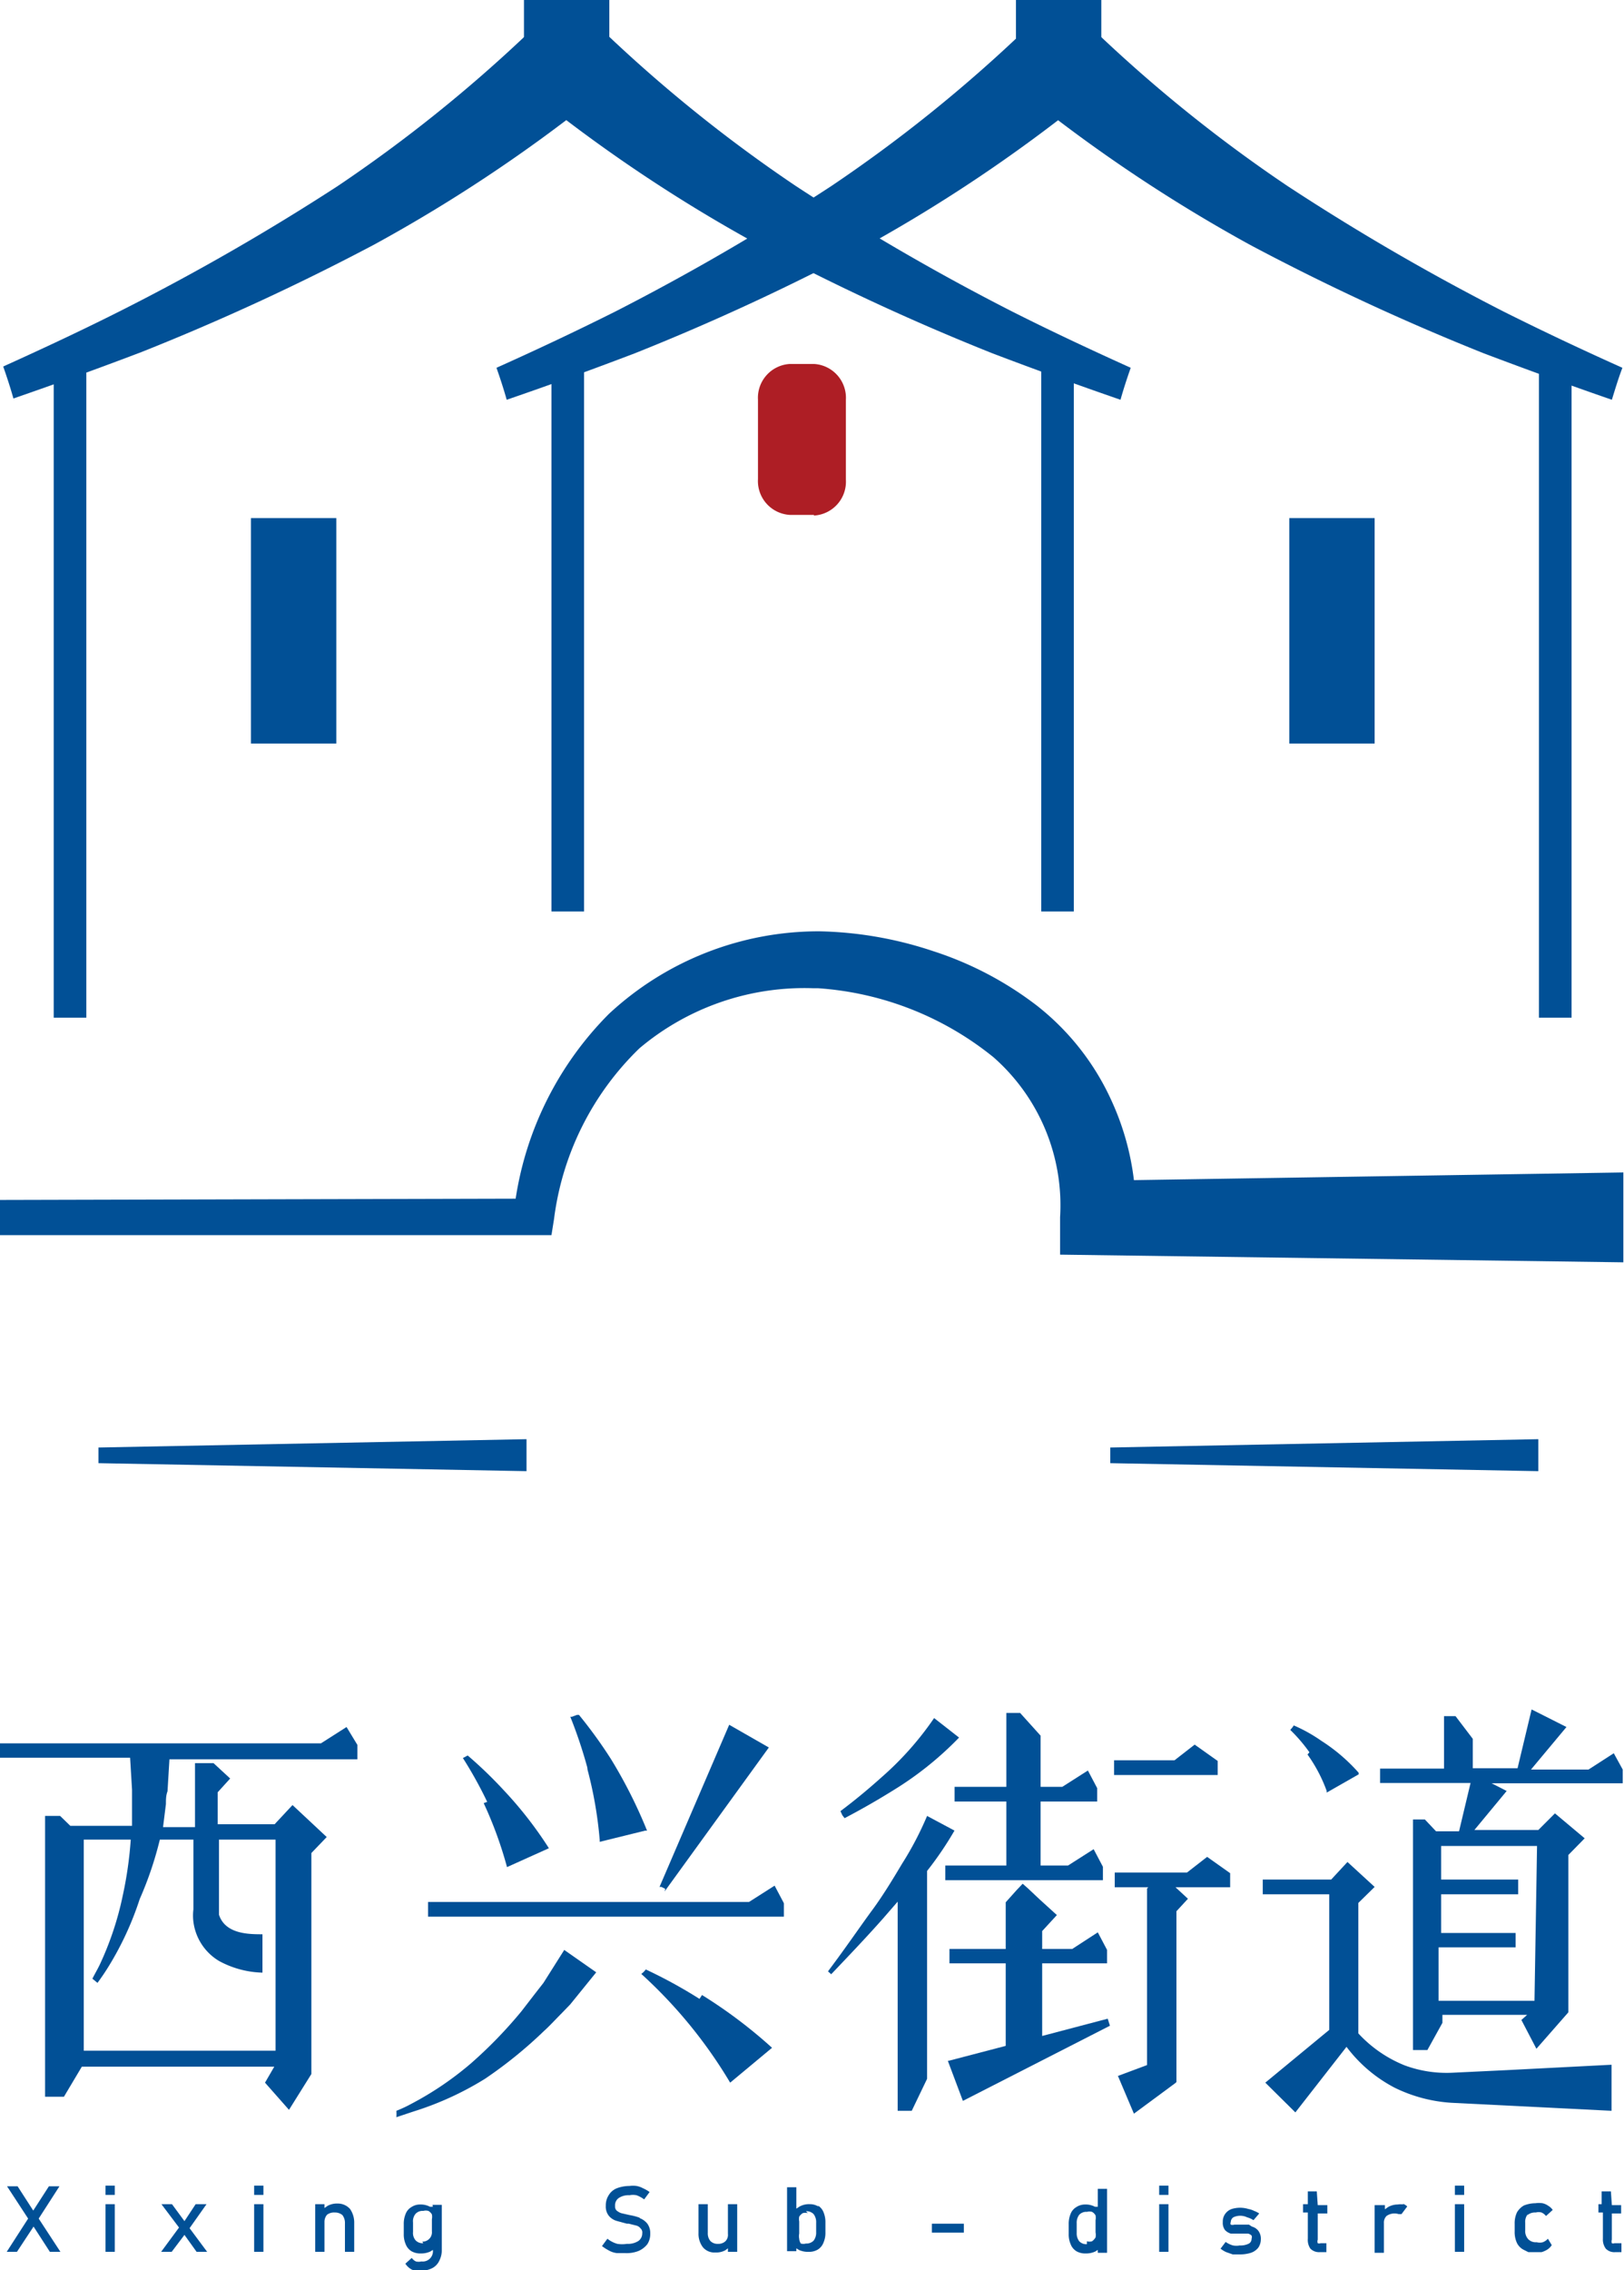 <svg xmlns="http://www.w3.org/2000/svg" viewBox="0 0 50.8 70.98"><defs><style>.cls-1{fill:#015096;}.cls-2{fill:#ae1e25;}</style></defs><g id="图层_2" data-name="图层 2"><g id="Page_11" data-name="Page 11"><polygon class="cls-1" points="24.52 59.51 24.5 59.47 24.23 58.96 23.43 59.47 13.39 59.47 13.39 59.93 24.52 59.93 24.52 59.57 24.52 59.51"/><path class="cls-1" d="M50.76,55.33v0l-.28-.51-.79.51H47.89L49,54l-1.09-.55-.44,1.84h-1.4v-.92l-.54-.71h-.36V55.3h-2v.45H46l-.36,1.51h-.72l-.35-.37h-.37V64.1h.45l.47-.85V63h2.65l-.18.16.47.9,1-1.14V58l.51-.52-.93-.78-.52.52h-2L47.13,56l-.47-.24h4.1v-.42ZM48,62.56h-3V60.89h2.41v-.45H45.08V59.23h2.41v-.46H45.08V57.72h3Z"/><polygon class="cls-1" points="29.86 55.87 29.86 56.33 31.48 56.33 31.48 58.33 29.57 58.33 29.57 58.79 34.5 58.79 34.5 58.37 34.21 57.82 33.41 58.33 32.55 58.33 32.55 56.33 34.32 56.33 34.32 55.91 34.03 55.36 33.23 55.87 32.55 55.87 32.55 54.27 31.91 53.56 31.48 53.56 31.48 55.87 29.86 55.87"/><polygon class="cls-1" points="38.09 55.13 38.09 55.06 38.06 55.04 37.37 54.55 36.74 55.04 34.85 55.04 34.85 55.5 38.09 55.5 38.09 55.13"/><path class="cls-1" d="M10.22,57.44l-1.07-1-.56.6H6.81v-1l.39-.43-.52-.48v0H6.1l0,2h-1l.09-.72c0-.13,0-.27.05-.4l.06-1h5.88v-.45L10.84,54l-.8.51H0v.45H4.07l.06,1v.41c0,.23,0,.48,0,.72v0H2.2l-.32-.31H1.41v8.78H2l.56-.94H8.58l-.29.5.75.85.7-1.12,0,0V57.94ZM3.84,59.27a9.77,9.77,0,0,1-.71,2.14c-.07.15-.16.3-.24.46l0,0,0,0,.16.13,0,0,0,0c.11-.15.22-.31.32-.47a9.75,9.75,0,0,0,1-2.15A11.11,11.11,0,0,0,5,57.52H6.05V59.7a1.58,1.58,0,0,0,0,.39,1.67,1.67,0,0,0,.81,1.23,3,3,0,0,0,1.35.36h0v-1.2h0c-.42,0-1.16,0-1.36-.61v0l0-.15,0-.61V57.52H8.62v6.6h-6v-6.6H4.09a12.09,12.09,0,0,1-.25,1.75"/><polygon class="cls-1" points="36.8 59.76 37.16 59.37 36.77 59.01 38.48 59.01 38.48 58.57 37.76 58.06 37.13 58.55 34.87 58.55 34.87 59.01 35.92 59.01 35.88 59.05 35.88 59.25 35.88 59.38 35.88 64.57 34.97 64.91 35.47 66.09 36.77 65.13 36.8 65.1 36.8 65.06 36.8 59.76"/><path class="cls-1" d="M17,62l-.25.32-.44.57a14,14,0,0,1-1.57,1.62,10,10,0,0,1-1.87,1.27,4.12,4.12,0,0,1-.47.22l0,0v0a1.77,1.77,0,0,1,0,.2v0h0l.54-.18A9.73,9.73,0,0,0,15.17,65,13.7,13.7,0,0,0,17,63.52c.2-.18.38-.38.56-.56l.28-.29.81-1-1-.7Z"/><path class="cls-1" d="M15.13,56.38a12.48,12.48,0,0,1,.73,2v0l1.31-.59,0,0a12.23,12.23,0,0,0-1.4-1.8,13.48,13.48,0,0,0-1.14-1.1l0,0,0,0-.15.08,0,0,0,0a12.93,12.93,0,0,1,.76,1.37"/><path class="cls-1" d="M21.88,62.5a15.28,15.28,0,0,0-1.68-.92h0l0,0a.62.62,0,0,1-.14.14l0,0,0,0a14.86,14.86,0,0,1,2.78,3.4l0,0,1.31-1.09,0,0a15.13,15.13,0,0,0-2.19-1.65"/><path class="cls-1" d="M18.38,55.34a12.66,12.66,0,0,1,.38,2.2v.05l1.42-.35.06,0,0,0A15.11,15.11,0,0,0,19.11,55a14.54,14.54,0,0,0-1-1.38l0,0-.06,0-.16.06h-.05l0,0a14.66,14.66,0,0,1,.53,1.58"/><path class="cls-1" d="M20.79,59.14l0,0,3.26-4.5,0,0-1.24-.71L20.63,59l0,0,.06,0,.12.06"/><polygon class="cls-1" points="34.65 63.12 32.6 63.66 32.6 61.39 34.63 61.39 34.63 60.97 34.34 60.42 33.54 60.94 32.6 60.94 32.6 60.38 33.06 59.88 32.51 59.38 32.16 59.05 31.99 58.9 31.8 59.1 31.46 59.48 31.46 59.76 31.46 59.89 31.46 60.94 29.7 60.94 29.7 61.39 31.46 61.39 31.46 63.97 29.7 64.43 29.65 64.44 30.12 65.69 34.72 63.34 34.65 63.12"/><path class="cls-1" d="M26.42,56.85l0,0,0,0c.59-.31,1.07-.59,1.52-.87a10.41,10.41,0,0,0,2.06-1.65l0,0-.78-.61,0,0a9.79,9.79,0,0,1-1.62,1.83c-.38.34-.79.69-1.31,1.08l0,0,0,0,.06.13"/><path class="cls-1" d="M29.86,57.24l0,0L29,56.78l0,0a10.08,10.08,0,0,1-.78,1.49c-.28.47-.6,1-.94,1.46s-.83,1.18-1.38,1.91l0,0,0,0,.1.09,0,0,0,0c.64-.67,1.16-1.22,1.62-1.74l.46-.53V66h.44L29,65v-6.5a10.52,10.52,0,0,0,.85-1.25"/><path class="cls-1" d="M40.9,54.86A4.69,4.69,0,0,1,41.5,56l0,.05,1-.57,0-.05a5.51,5.51,0,0,0-1.17-1,4.84,4.84,0,0,0-.86-.48h0l0,0a.85.85,0,0,1-.11.14l0,0,0,0a5,5,0,0,1,.6.7"/><path class="cls-1" d="M47.1,64.73l-1.68.08a3.77,3.77,0,0,1-1.48-.23,4,4,0,0,1-1.45-1V59.5L43,59l-.85-.78-.51.55H39.5v.46h2.08v4.24l-2,1.65,0,0,.94.93L42.12,64a4.46,4.46,0,0,0,1.51,1.28,4.69,4.69,0,0,0,1.78.47l5,.25h0V64.56Z"/><polygon class="cls-1" points="1.86 68.36 1.53 68.36 1.04 69.12 0.55 68.36 0.22 68.36 0.88 69.37 0.21 70.41 0.53 70.41 1.05 69.62 1.56 70.41 1.89 70.41 1.21 69.37 1.86 68.36"/><rect class="cls-1" x="3.3" y="68.92" width="0.29" height="1.49"/><polygon class="cls-1" points="6.46 68.92 6.12 68.92 5.77 69.45 5.38 68.92 5.05 68.92 5.6 69.65 5.04 70.41 5.37 70.41 5.77 69.88 6.15 70.41 6.48 70.41 5.93 69.67 6.46 68.92"/><rect class="cls-1" x="7.95" y="68.92" width="0.29" height="1.49"/><path class="cls-1" d="M10.56,68.9a.62.62,0,0,0-.31.07l-.1.07v-.12H9.86v1.49h.29v-.93a.34.34,0,0,1,.08-.23.36.36,0,0,1,.24-.07.36.36,0,0,1,.24.08.4.4,0,0,1,.08.26v.89h.29v-.89a.75.75,0,0,0-.13-.45.51.51,0,0,0-.39-.17"/><path class="cls-1" d="M13.54,69,13.45,69a.62.62,0,0,0-.31-.07.48.48,0,0,0-.27.08.42.42,0,0,0-.18.21.81.81,0,0,0-.06.33v.3a.76.76,0,0,0,.06.32.44.44,0,0,0,.18.22.54.54,0,0,0,.29.07.67.67,0,0,0,.3-.06l.08-.05v0a.32.32,0,0,1-.36.36.35.35,0,0,1-.17,0,.33.33,0,0,1-.13-.11l0,0-.2.18,0,0a.55.55,0,0,0,.21.19L13,71h.17a.75.75,0,0,0,.35-.08.49.49,0,0,0,.22-.23.72.72,0,0,0,.08-.35v-1.4h-.29Zm-.3,1.14a.3.3,0,0,1-.24-.09.35.35,0,0,1-.08-.26v-.3a.36.36,0,0,1,.08-.27.3.3,0,0,1,.24-.09.3.3,0,0,1,.16,0,.29.29,0,0,1,.11.11.4.4,0,0,1,0,.15v.38a.29.29,0,0,1-.3.32"/><path class="cls-1" d="M20,69.34a1.73,1.73,0,0,0-.31-.08v0h0l-.26-.06a.47.47,0,0,1-.14-.08.17.17,0,0,1-.05-.14.28.28,0,0,1,.11-.25.55.55,0,0,1,.34-.09.57.57,0,0,1,.22,0,.94.94,0,0,1,.24.13l0,0,.17-.23,0,0a1.13,1.13,0,0,0-.21-.12.68.68,0,0,0-.2-.07.83.83,0,0,0-.22,0,1.13,1.13,0,0,0-.39.07.52.52,0,0,0-.26.22.58.58,0,0,0-.09.33.46.46,0,0,0,.1.32.51.51,0,0,0,.23.15l.33.09h.06l.24.06a.25.25,0,0,1,.13.09.17.17,0,0,1,.05.15.29.29,0,0,1-.12.24.6.6,0,0,1-.36.09.94.94,0,0,1-.3,0A.87.87,0,0,1,19,70l0,0-.17.23,0,0a1.64,1.64,0,0,0,.22.14.67.67,0,0,0,.25.08l.12,0h.15a1,1,0,0,0,.41-.07.71.71,0,0,0,.27-.21.58.58,0,0,0,.09-.33.5.5,0,0,0-.09-.31.55.55,0,0,0-.23-.17"/><path class="cls-1" d="M22.77,69.85a.28.28,0,0,1-.08.23.32.32,0,0,1-.23.08.31.31,0,0,1-.24-.09.37.37,0,0,1-.08-.25v-.9h-.29v.9a.69.69,0,0,0,.14.45.47.47,0,0,0,.39.16.59.59,0,0,0,.31-.07l.08-.06v.11h.29V68.92h-.29Z"/><path class="cls-1" d="M25.61,69a.49.49,0,0,0-.28-.08A.6.6,0,0,0,25,69l-.09.06v-.67h-.29v2h.29v-.09l.08.05h0a.67.67,0,0,0,.3.06.54.54,0,0,0,.29-.07.44.44,0,0,0,.18-.22.76.76,0,0,0,.06-.32v-.3a.81.81,0,0,0-.06-.33.42.42,0,0,0-.18-.21m-.37.18a.31.31,0,0,1,.24.09.41.41,0,0,1,.08.27v.3a.4.4,0,0,1-.08.26.31.31,0,0,1-.24.09.29.29,0,0,1-.16,0A.32.32,0,0,1,25,70a.41.41,0,0,1,0-.16v-.38a.4.4,0,0,1,0-.15.38.38,0,0,1,.11-.11.3.3,0,0,1,.16,0"/><rect class="cls-1" x="29.15" y="69.53" width="1" height="0.28"/><path class="cls-1" d="M34.34,69,34.25,69a.6.6,0,0,0-.3-.07.49.49,0,0,0-.28.08.42.42,0,0,0-.18.21.81.81,0,0,0-.06.33v.3a.76.76,0,0,0,.06.32.44.44,0,0,0,.18.22.54.54,0,0,0,.29.07.67.67,0,0,0,.3-.06l.08-.05v.09h.29v-2h-.29ZM34,70.17a.3.3,0,0,1-.24-.09.4.4,0,0,1-.08-.26v-.3a.41.41,0,0,1,.08-.27.3.3,0,0,1,.24-.09.3.3,0,0,1,.16,0,.29.29,0,0,1,.11.11.4.4,0,0,1,0,.15v.38a.41.41,0,0,1,0,.16.43.43,0,0,1-.11.12.29.29,0,0,1-.16,0"/><rect class="cls-1" x="36.26" y="68.92" width="0.29" height="1.49"/><path class="cls-1" d="M39.07,69.56l-.25,0h0l-.21,0a.19.19,0,0,1-.11,0,.08.08,0,0,1,0-.08.18.18,0,0,1,.08-.15.5.5,0,0,1,.43,0,.72.72,0,0,1,.2.09l0,0,.18-.21,0,0a.8.8,0,0,0-.16-.08.64.64,0,0,0-.18-.06.89.89,0,0,0-.52,0,.42.42,0,0,0-.21.16.41.41,0,0,0-.07.25.37.37,0,0,0,.07.25.42.42,0,0,0,.18.11l.24,0h.08l.22,0a.24.24,0,0,1,.11.06.13.13,0,0,1,0,.1.17.17,0,0,1-.08.15.57.57,0,0,1-.29.06.56.56,0,0,1-.21,0,.7.7,0,0,1-.23-.11l0,0-.16.21,0,0a.78.78,0,0,0,.18.11l.2.07.11,0h.12a1.11,1.11,0,0,0,.34-.05.5.5,0,0,0,.23-.16.47.47,0,0,0,.08-.26.41.41,0,0,0-.08-.27.37.37,0,0,0-.2-.13"/><path class="cls-1" d="M41.19,68.52h-.28v.4h-.15v.26h.15V70a.48.48,0,0,0,.08.31.38.38,0,0,0,.29.11h.21v-.28h-.18a.12.12,0,0,1-.09,0,.16.16,0,0,1,0-.11v-.82h.3v-.26h-.3Z"/><path class="cls-1" d="M43.91,68.93a.58.58,0,0,0-.19,0,.61.61,0,0,0-.3.08l-.1.07v-.13H43v1.49h.29v-.93a.29.29,0,0,1,.08-.22.43.43,0,0,1,.38-.06l.09,0,0,0,.18-.24,0,0a.46.46,0,0,0-.15-.09"/><rect class="cls-1" x="45.51" y="68.92" width="0.29" height="1.49"/><path class="cls-1" d="M47.77,69.27a.37.37,0,0,1,.27-.09.34.34,0,0,1,.18,0,.36.36,0,0,1,.14.11l0,0,.21-.19,0,0a.44.44,0,0,0-.14-.13.49.49,0,0,0-.18-.08.78.78,0,0,0-.22,0,1,1,0,0,0-.36.07.58.58,0,0,0-.22.22.8.8,0,0,0-.07.36v.23a.8.8,0,0,0,.07.36.47.47,0,0,0,.22.22l.14.07H48l.22,0a.75.75,0,0,0,.18-.08.47.47,0,0,0,.14-.14l0,0L48.42,70l0,0a.42.42,0,0,1-.16.11.38.38,0,0,1-.19,0,.33.33,0,0,1-.27-.1.38.38,0,0,1-.09-.28v-.23a.38.38,0,0,1,.09-.28"/><path class="cls-1" d="M50.39,68.52H50.1v.4H50v.26h.14V70a.48.48,0,0,0,.09.31.37.37,0,0,0,.29.11h.2v-.28H50.5a.1.1,0,0,1-.08,0,.16.16,0,0,1,0-.11v-.82h.29v-.26h-.29Z"/><rect class="cls-1" x="3.3" y="68.34" width="0.29" height="0.29"/><rect class="cls-1" x="7.95" y="68.34" width="0.29" height="0.29"/><rect class="cls-1" x="36.26" y="68.34" width="0.29" height="0.29"/><rect class="cls-1" x="45.51" y="68.34" width="0.29" height="0.29"/><rect class="cls-1" x="17.25" y="11.41" width="1.02" height="17.09"/><path class="cls-2" d="M25.46,16.1h-.75a1.06,1.06,0,0,1-1-1.12V12.5a1.06,1.06,0,0,1,1-1.12h.75a1.06,1.06,0,0,1,1,1.12V15a1.06,1.06,0,0,1-1,1.12"/><path class="cls-1" d="M16.56,1a45.45,45.45,0,0,1-6,4.82A72.07,72.07,0,0,1,3.79,9.71C2.58,10.32,1.34,10.9.1,11.46c.12.34.23.68.32,1,1.33-.46,2.66-.94,4-1.45A74.2,74.2,0,0,0,11.7,7.65a48,48,0,0,0,6.82-4.52Z"/><path class="cls-1" d="M18.9,1a45.45,45.45,0,0,0,6,4.82,72.07,72.07,0,0,0,6.78,3.93c1.21.61,2.45,1.19,3.69,1.75-.12.34-.23.68-.32,1-1.33-.46-2.66-.94-4-1.45a73.15,73.15,0,0,1-7.31-3.39,48,48,0,0,1-6.82-4.52Z"/><rect class="cls-1" x="1.68" y="11.41" width="1.02" height="20.41"/><rect class="cls-1" x="32.57" y="11.41" width="1.02" height="17.09"/><path class="cls-1" d="M34.28,1a45.54,45.54,0,0,0,6,4.82,71.91,71.91,0,0,0,6.77,3.93c1.22.61,2.45,1.19,3.7,1.75-.13.34-.23.68-.33,1-1.33-.46-2.65-.94-4-1.45a74.2,74.2,0,0,1-7.31-3.39,48.44,48.44,0,0,1-6.81-4.52Z"/><path class="cls-1" d="M32,1a45.54,45.54,0,0,1-6,4.82,73.2,73.2,0,0,1-6.77,3.93c-1.22.61-2.45,1.19-3.7,1.75.12.34.23.68.32,1,1.34-.46,2.66-.94,4-1.45a73,73,0,0,0,7.3-3.39A48,48,0,0,0,33.9,3.13Z"/><rect class="cls-1" x="48.14" y="11.41" width="1.02" height="20.41"/><rect class="cls-1" x="7.85" y="16.2" width="2.67" height="7.05"/><rect class="cls-1" x="40.33" y="16.2" width="2.67" height="7.05"/><rect class="cls-1" x="31.78" width="2.67" height="2.76"/><rect class="cls-1" x="16.39" width="2.67" height="2.76"/><path class="cls-1" d="M35.47,36.9a8.31,8.31,0,0,0-.69-2.46,7.94,7.94,0,0,0-2.35-3,10.73,10.73,0,0,0-3.24-1.7,11.94,11.94,0,0,0-3.56-.62,9.64,9.64,0,0,0-6.58,2.58,10.4,10.4,0,0,0-2.92,5.78L0,37.52v.14c0,.3,0,.59,0,.81v.15H17.25l.08-.5A9,9,0,0,1,20,32.78a8,8,0,0,1,5.43-1.88h.16a9.77,9.77,0,0,1,5.49,2.16,6.16,6.16,0,0,1,2.08,5l0,1.17,17.62.24h0V36.66Z"/><path class="cls-1" d="M3.08,45.26c0,.16,0,.33,0,.49L16.47,46V45Z"/><path class="cls-1" d="M34.73,45.26c0,.16,0,.33,0,.49L48.12,46V45Z"/></g></g></svg>